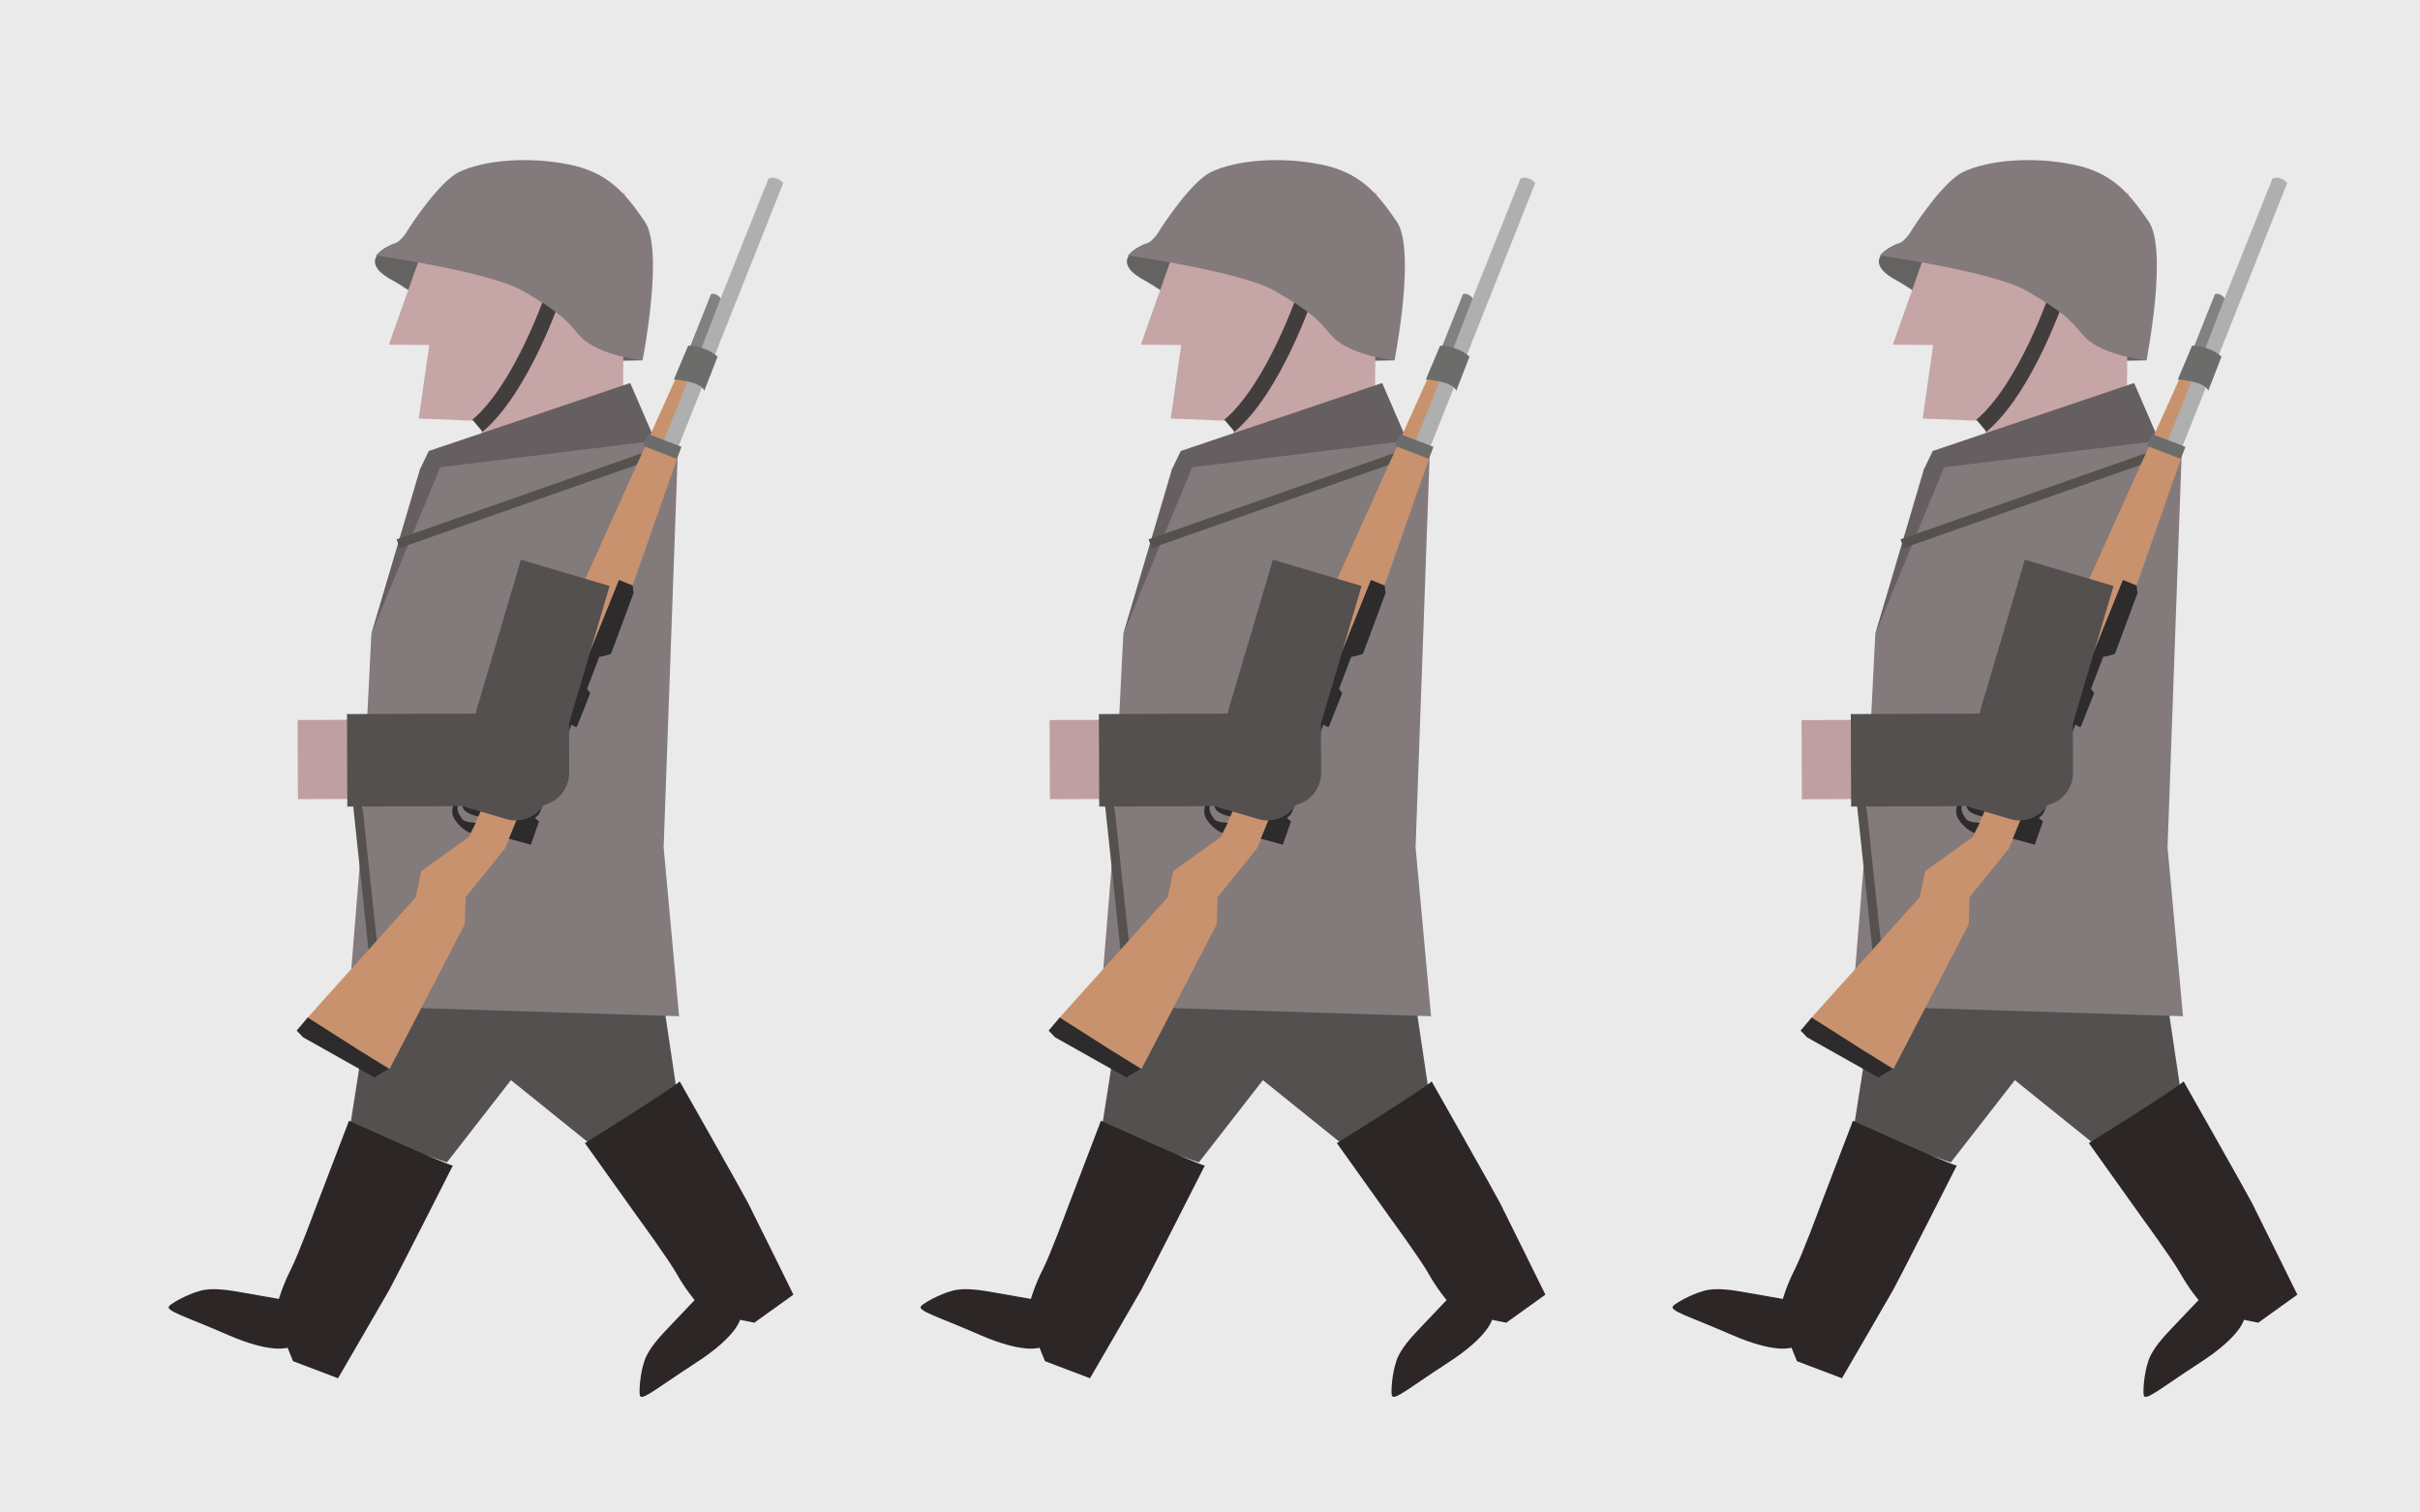 <?xml version="1.0" encoding="UTF-8"?>
<svg id="Ebene_1" xmlns="http://www.w3.org/2000/svg" version="1.1" viewBox="0 0 3173 1983.07">
  <!-- Generator: Adobe Illustrator 29.5.0, SVG Export Plug-In . SVG Version: 2.1.0 Build 137)  -->
  <defs>
    <style>
      .st0 {
        fill: #c09fa2;
      }

      .st1 {
        fill: #2d2626;
      }

      .st2 {
        fill: #e3c5c6;
      }

      .st3 {
        fill: #545050;
      }

      .st4 {
        fill: #c8926e;
      }

      .st5 {
        stroke: #54514e;
        stroke-width: 12.05px;
      }

      .st5, .st6 {
        fill: none;
        stroke-miterlimit: 10;
      }

      .st7 {
        fill: #c6a5a7;
      }

      .st8 {
        fill: #838180;
      }

      .st9 {
        fill: #665f61;
      }

      .st10 {
        fill: #aeafae;
      }

      .st6 {
        stroke: #423e3e;
        stroke-width: 20.66px;
      }

      .st11 {
        fill: #6c6c6b;
      }

      .st12 {
        fill: #646362;
      }

      .st13 {
        fill: #2d2b2b;
      }

      .st14 {
        fill: #837a7b;
      }

      .st15 {
        fill: #eaeaea;
      }
    </style>
  </defs>
  <rect class="st15" width="3173" height="1983.07"/>
  <g>
    <polygon class="st3" points="496.06 1239.94 458.55 1480.06 585.95 1524.14 669.91 1416.26 774.37 1500.41 893.18 1469.95 861.95 1260.61 496.06 1239.94"/>
    <path class="st1" d="M457.6,1469.46s120.34,54.82,136.12,58.84c0,0-75.56,149.16-83.23,162.76s-67.29,116.05-67.29,116.05l-58.99-22.37-7.21-17.74s-20.9,8.26-78.37-16.79c-57.47-25.04-83.39-31.79-76.43-38.25,3.98-3.69,22.42-14.72,40.86-19.67,16.29-4.37,37.89-.56,55.47,2.53l47.17,8.29s5.2-18.3,15.44-38.27,32.81-81.32,32.81-81.32l43.64-114.04v-.02Z"/>
    <path class="st1" d="M766.92,1498.82s112.21-69.96,124.29-80.89c0,0,82.51,145.44,89.6,159.34,7.09,13.9,59.49,120.23,59.49,120.23l-51.25,36.78-18.77-3.8s-4.68,21.98-57.32,56.02c-7.66,4.96-14.64,9.57-20.96,13.81-37.11,24.86-51.87,36.74-53.17,28.73-.87-5.36.13-26.82,6.2-44.92,5.36-16,20.48-31.88,32.78-44.82l32.99-34.72s-12.37-14.45-23.35-34.03c-10.98-19.57-49.62-72.31-49.62-72.31l-70.89-99.42h-.02Z"/>
    <path class="st12" d="M507.63,323.8s-39.45,18.15,5.41,42.85c37.9,20.87,109.96,77.85,109.96,77.85,0,0,94.22,25.41,138.58,27.39,44.36,1.98,80.96.48,80.96.48l-77.22-144.83s-127.12-42.9-133.55-42.5c-6.42.4-124.14,38.76-124.14,38.76h0Z"/>
    <polygon class="st7" points="578.01 259.57 509.89 451.89 562.81 452.34 549.05 548.8 630.79 551.97 647.44 601.53 816.62 543.21 819.08 253.47 578.01 259.57"/>
    <polygon class="st7" points="630.79 551.97 815.8 507.71 805.92 586.7 631.4 586.11 630.79 551.97"/>
    <path class="st6" d="M725.71,386.55s-41.04,122.3-99.63,171.66"/>
    <polygon class="st14" points="890.39 1332.49 456.71 1318.77 471.74 1133.58 486.94 831.12 552.07 616.66 747.12 554.98 889.07 582.46 870.13 1111.01 890.39 1332.49"/>
    <polygon class="st9" points="550.34 616.01 562.23 591.33 826.31 502.19 859.07 577.94 550.34 616.01"/>
    <path class="st14" d="M492.77,334.92s149.59,21.36,192.96,46.57c48.43,28.15,55.91,37.18,73.59,57.93,21.38,25.1,74.43,31.84,83.22,32.95,0,0,28.58-144.78,2.72-182.13-25.85-37.34-47.9-64.47-100.14-74.75-52.23-10.28-109.35-5.9-142.79,9.87-26.43,12.46-65.18,72-68.44,77.67-3.27,5.67-10.35,14.14-15.18,15.52-13.63,3.89-25.93,16.37-25.93,16.37h-.01Z"/>
    <path class="st2" d="M1357.68,294.54"/>
    <polygon class="st9" points="581.39 602.54 486.94 831.12 550.74 614.97 581.39 602.54"/>
    <line class="st5" x1="844.18" y1="599.76" x2="522.04" y2="712.88"/>
    <line class="st5" x1="492.56" y1="1276.63" x2="466.31" y2="1030.29"/>
    <polygon class="st4" points="510.89 1401.41 609.5 1211.84 610.61 1176.31 662.47 1111.98 708.48 999.53 719.57 990.88 811.58 760.51 829.44 767.65 892.53 587.88 880.3 583 925.75 469.23 901.49 461.72 614.9 1097.34 552.31 1142.12 545.18 1176.34 401.81 1336.03 510.89 1401.41"/>
    <path class="st10" d="M886.9,592.18l140.07-352.11s-8-10.52-19.33-5.89l-142.42,356.55,21.67,1.45h0Z"/>
    <path class="st8" d="M945.02,391.3s-6.43-8.93-12.94-5.17l-28.49,71.34,13.66,5.46,27.77-71.62h0Z"/>
    <path class="st11" d="M940.86,467.63s-13.61-13.73-38.57-14.4l-18.66,44.19s35.16,2.32,39.84,14.88l17.4-44.66h-.01Z"/>
    <polygon class="st11" points="893.52 585.86 849.39 568.97 843.13 584.64 887.26 601.54 893.52 585.86"/>
    <path class="st13" d="M829.44,767.65l-17.86-7.14-93.2,230.61-9.9,8.4-41.28,100.17,28.83,7.88,10.76-30.59-5.52-4.38s5.39-4.39,6.14-6.27,13.65-32.34,13.65-32.34l-4.64-4.76,33.05-79.11s6.14,4.63,6.9,2.75c.75-1.88,17.53-43.88,17.53-43.88l-4.14-6.01,15.9-41.62s14.91-2.76,15.67-4.65c.75-1.88,29.42-79.11,29.42-79.11l-1.29-9.96h-.02Z"/>
    <path class="st13" d="M645.62,1030.65s-27.08-11.2-36.48-.42c-9.4,10.78-16.94,25.14-16.06,35.67s16.28,24.64,24.1,26.17l6.76-13.29s-14.32.06-17.78-4.76c-6.12-8.53-8.56-13.43-3.7-22.52,7.19-13.46,13.56-16.72,21.33-14.34s14.46,8.31,13.71,10.19c-.75,1.88,8.13-16.71,8.13-16.71h-.01Z"/>
    <path class="st13" d="M630.99,1061.82s-18.84-.82-21.72-6.34c-2.89-5.51-5.14,3.76,1.63,8.65,6.77,4.88,16.28,6.33,16.28,6.33l3.81-8.64h0Z"/>
    <polygon class="st13" points="509.54 1401.6 403.47 1334.15 389 1351.27 397.47 1360.1 490.93 1412.7 509.54 1401.6"/>
    <rect class="st0" x="390.44" y="943.85" width="97.03" height="103.77" transform="translate(-3.65 1.62) rotate(-.21)"/>
    <path class="st3" d="M746.04,935.18l.29,78.01c.09,23.89-19.23,43.35-43.12,43.44l-247.82.91-.44-121.29,291.1-1.07h0Z"/>
    <path class="st3" d="M683.03,733.89l116.31,34.39-81.72,276.42c-6.77,22.91-30.86,36.01-53.77,29.23l-74.81-22.12,93.99-317.93h0Z"/>
  </g>
  <g>
    <polygon class="st3" points="1482 1239.94 1444.49 1480.06 1571.89 1524.14 1655.85 1416.26 1760.31 1500.41 1879.12 1469.95 1847.89 1260.61 1482 1239.94"/>
    <path class="st1" d="M1443.54,1469.46s120.34,54.82,136.12,58.84c0,0-75.56,149.16-83.23,162.76-7.67,13.6-67.29,116.05-67.29,116.05l-58.99-22.37-7.21-17.74s-20.9,8.26-78.37-16.79c-57.47-25.04-83.39-31.79-76.43-38.25,3.98-3.69,22.42-14.72,40.86-19.67,16.29-4.37,37.89-.56,55.47,2.53l47.17,8.29s5.2-18.3,15.44-38.27,32.81-81.32,32.81-81.32l43.64-114.04v-.02Z"/>
    <path class="st1" d="M1752.86,1498.82s112.21-69.96,124.29-80.89c0,0,82.51,145.44,89.6,159.34,7.09,13.9,59.49,120.23,59.49,120.23l-51.25,36.78-18.77-3.8s-4.68,21.98-57.32,56.02c-7.66,4.96-14.64,9.57-20.96,13.81-37.11,24.86-51.87,36.74-53.17,28.73-.87-5.36.13-26.82,6.2-44.92,5.36-16,20.48-31.88,32.78-44.82l32.99-34.72s-12.37-14.45-23.35-34.03c-10.98-19.57-49.62-72.31-49.62-72.31l-70.89-99.42h-.02Z"/>
    <path class="st12" d="M1493.57,323.8s-39.45,18.15,5.41,42.85c37.9,20.87,109.96,77.85,109.96,77.85,0,0,94.22,25.41,138.58,27.39,44.36,1.98,80.96.48,80.96.48l-77.22-144.83s-127.12-42.9-133.55-42.5c-6.42.4-124.14,38.76-124.14,38.76h0Z"/>
    <polygon class="st7" points="1563.96 259.57 1495.83 451.89 1548.75 452.34 1534.99 548.8 1616.73 551.97 1633.38 601.53 1802.57 543.21 1805.03 253.47 1563.96 259.57"/>
    <polygon class="st7" points="1616.73 551.97 1801.74 507.71 1791.86 586.7 1617.34 586.11 1616.73 551.97"/>
    <path class="st6" d="M1711.65,386.55s-41.04,122.3-99.63,171.66"/>
    <polygon class="st14" points="1876.33 1332.49 1442.65 1318.77 1457.68 1133.58 1472.88 831.12 1538.01 616.66 1733.06 554.98 1875.01 582.46 1856.07 1111.01 1876.33 1332.49"/>
    <polygon class="st9" points="1536.28 616.01 1548.17 591.33 1812.25 502.19 1845.01 577.94 1536.28 616.01"/>
    <path class="st14" d="M1478.71,334.92s149.59,21.36,192.96,46.57c48.43,28.15,55.91,37.18,73.59,57.93,21.38,25.1,74.43,31.84,83.22,32.95,0,0,28.58-144.78,2.72-182.13-25.85-37.34-47.9-64.47-100.14-74.75-52.23-10.28-109.35-5.9-142.79,9.87-26.43,12.46-65.18,72-68.44,77.67s-10.35,14.14-15.18,15.52c-13.63,3.89-25.93,16.37-25.93,16.37h0Z"/>
    <path class="st2" d="M2343.62,294.54"/>
    <polygon class="st9" points="1567.33 602.54 1472.88 831.12 1536.68 614.97 1567.33 602.54"/>
    <line class="st5" x1="1830.12" y1="599.76" x2="1507.98" y2="712.88"/>
    <line class="st5" x1="1478.5" y1="1276.63" x2="1452.25" y2="1030.29"/>
    <polygon class="st4" points="1496.83 1401.41 1595.44 1211.84 1596.55 1176.31 1648.41 1111.98 1694.42 999.53 1705.51 990.88 1797.52 760.51 1815.38 767.65 1878.47 587.88 1866.24 583 1911.69 469.23 1887.43 461.72 1600.84 1097.34 1538.25 1142.12 1531.12 1176.34 1387.75 1336.03 1496.83 1401.41"/>
    <path class="st10" d="M1872.84,592.18l140.07-352.11s-8-10.52-19.33-5.89l-142.42,356.55,21.67,1.45h.01Z"/>
    <path class="st8" d="M1930.96,391.3s-6.43-8.93-12.94-5.17l-28.49,71.34,13.66,5.46,27.77-71.62h0Z"/>
    <path class="st11" d="M1926.8,467.63s-13.61-13.73-38.57-14.4l-18.66,44.19s35.16,2.32,39.84,14.88l17.4-44.66h-.01Z"/>
    <polygon class="st11" points="1879.46 585.86 1835.33 568.97 1829.07 584.64 1873.2 601.54 1879.46 585.86"/>
    <path class="st13" d="M1815.38,767.65l-17.86-7.14-93.2,230.61-9.9,8.4-41.28,100.17,28.83,7.88,10.76-30.59-5.52-4.38s5.39-4.39,6.14-6.27,13.65-32.34,13.65-32.34l-4.64-4.76,33.05-79.11s6.14,4.63,6.9,2.75,17.53-43.88,17.53-43.88l-4.14-6.01,15.9-41.62s14.91-2.76,15.67-4.65,29.42-79.11,29.42-79.11l-1.29-9.96h-.02Z"/>
    <path class="st13" d="M1631.56,1030.65s-27.08-11.2-36.48-.42c-9.4,10.78-16.94,25.14-16.06,35.67.88,10.53,16.28,24.64,24.1,26.17l6.76-13.29s-14.32.06-17.78-4.76c-6.12-8.53-8.56-13.43-3.7-22.52,7.19-13.46,13.56-16.72,21.33-14.34,7.77,2.38,14.46,8.31,13.71,10.19s8.13-16.71,8.13-16.71h0Z"/>
    <path class="st13" d="M1616.93,1061.82s-18.84-.82-21.72-6.34c-2.89-5.51-5.14,3.76,1.63,8.65,6.77,4.88,16.28,6.33,16.28,6.33l3.81-8.64h0Z"/>
    <polygon class="st13" points="1495.48 1401.6 1389.41 1334.15 1374.94 1351.27 1383.41 1360.1 1476.88 1412.7 1495.48 1401.6"/>
    <rect class="st0" x="1376.38" y="943.92" width="97.03" height="103.77" transform="translate(-3.64 5.23) rotate(-.21)"/>
    <path class="st3" d="M1731.91,935.18l.29,78.01c.09,23.89-19.23,43.35-43.12,43.44l-247.82.91-.44-121.29,291.1-1.07h0Z"/>
    <path class="st3" d="M1668.97,733.89l116.31,34.39-81.72,276.42c-6.77,22.91-30.86,36.01-53.77,29.23l-74.81-22.12,93.99-317.93h0Z"/>
  </g>
  <g>
    <polygon class="st3" points="2467.94 1239.94 2430.43 1480.06 2557.83 1524.14 2641.79 1416.26 2746.25 1500.41 2865.06 1469.95 2833.84 1260.61 2467.94 1239.94"/>
    <path class="st1" d="M2429.48,1469.46s120.34,54.82,136.12,58.84c0,0-75.56,149.16-83.23,162.76s-67.29,116.05-67.29,116.05l-58.99-22.37-7.21-17.74s-20.9,8.26-78.37-16.79c-57.47-25.04-83.39-31.79-76.43-38.25,3.98-3.69,22.42-14.72,40.86-19.67,16.29-4.37,37.89-.56,55.47,2.53l47.17,8.29s5.2-18.3,15.44-38.27,32.81-81.32,32.81-81.32l43.64-114.04v-.02Z"/>
    <path class="st1" d="M2738.8,1498.82s112.21-69.96,124.29-80.89c0,0,82.51,145.44,89.6,159.34,7.09,13.9,59.49,120.23,59.49,120.23l-51.25,36.78-18.77-3.8s-4.68,21.98-57.32,56.02c-7.66,4.96-14.64,9.57-20.96,13.81-37.11,24.86-51.87,36.74-53.17,28.73-.87-5.36.13-26.82,6.2-44.92,5.36-16,20.48-31.88,32.78-44.82l32.99-34.72s-12.37-14.45-23.35-34.03c-10.98-19.57-49.62-72.31-49.62-72.31l-70.89-99.42h-.02Z"/>
    <path class="st12" d="M2479.51,323.8s-39.45,18.15,5.41,42.85c37.9,20.87,109.96,77.85,109.96,77.85,0,0,94.22,25.41,138.58,27.39,44.36,1.98,80.96.48,80.96.48l-77.22-144.83s-127.12-42.9-133.55-42.5c-6.42.4-124.14,38.76-124.14,38.76h0Z"/>
    <polygon class="st7" points="2549.9 259.57 2481.77 451.89 2534.69 452.34 2520.93 548.8 2602.67 551.97 2619.32 601.53 2788.51 543.21 2790.97 253.47 2549.9 259.57"/>
    <polygon class="st7" points="2602.67 551.97 2787.68 507.71 2777.8 586.7 2603.28 586.11 2602.67 551.97"/>
    <path class="st6" d="M2697.59,386.55s-41.04,122.3-99.63,171.66"/>
    <polygon class="st14" points="2862.27 1332.49 2428.59 1318.77 2443.62 1133.58 2458.82 831.12 2523.95 616.66 2719 554.98 2860.95 582.46 2842.01 1111.01 2862.27 1332.49"/>
    <polygon class="st9" points="2522.22 616.01 2534.11 591.33 2798.19 502.19 2830.95 577.94 2522.22 616.01"/>
    <path class="st14" d="M2464.65,334.92s149.59,21.36,192.96,46.57c48.43,28.15,55.91,37.18,73.59,57.93,21.38,25.1,74.43,31.84,83.22,32.95,0,0,28.58-144.78,2.72-182.13-25.85-37.34-47.9-64.47-100.14-74.75-52.23-10.28-109.35-5.9-142.79,9.87-26.43,12.46-65.18,72-68.44,77.67-3.27,5.67-10.35,14.14-15.18,15.52-13.63,3.89-25.93,16.37-25.93,16.37h-.01Z"/>
    <path class="st2" d="M3329.56,294.54"/>
    <polygon class="st9" points="2553.27 602.54 2458.82 831.12 2522.62 614.97 2553.27 602.54"/>
    <line class="st5" x1="2816.06" y1="599.76" x2="2493.93" y2="712.88"/>
    <line class="st5" x1="2464.44" y1="1276.63" x2="2438.19" y2="1030.29"/>
    <polygon class="st4" points="2482.77 1401.41 2581.38 1211.84 2582.49 1176.31 2634.35 1111.98 2680.36 999.53 2691.45 990.88 2783.46 760.51 2801.33 767.65 2864.41 587.88 2852.18 583 2897.63 469.23 2873.37 461.72 2586.78 1097.34 2524.19 1142.12 2517.07 1176.34 2373.69 1336.03 2482.77 1401.41"/>
    <path class="st10" d="M2858.79,592.18l140.07-352.11s-8-10.52-19.33-5.89l-142.42,356.55,21.67,1.45h.01Z"/>
    <path class="st8" d="M2916.9,391.3s-6.43-8.93-12.94-5.17l-28.49,71.34,13.66,5.46,27.77-71.62h0Z"/>
    <path class="st11" d="M2912.75,467.63s-13.61-13.73-38.57-14.4l-18.66,44.19s35.16,2.32,39.84,14.88l17.4-44.66h-.01Z"/>
    <polygon class="st11" points="2865.4 585.86 2821.27 568.97 2815.01 584.64 2859.14 601.54 2865.4 585.86"/>
    <path class="st13" d="M2801.33,767.65l-17.86-7.14-93.2,230.61-9.9,8.4-41.28,100.17,28.83,7.88,10.76-30.59-5.52-4.38s5.39-4.39,6.14-6.27,13.65-32.34,13.65-32.34l-4.64-4.76,33.05-79.11s6.14,4.63,6.9,2.75l17.53-43.88-4.14-6.01,15.9-41.62s14.91-2.76,15.67-4.65c.75-1.88,29.42-79.11,29.42-79.11l-1.29-9.96h-.02Z"/>
    <path class="st13" d="M2617.5,1030.65s-27.08-11.2-36.48-.42-16.94,25.14-16.06,35.67,16.28,24.64,24.1,26.17l6.76-13.29s-14.32.06-17.78-4.76c-6.12-8.53-8.56-13.43-3.7-22.52,7.19-13.46,13.56-16.72,21.33-14.34s14.46,8.31,13.71,10.19,8.13-16.71,8.13-16.71h-.01Z"/>
    <path class="st13" d="M2602.87,1061.82s-18.84-.82-21.72-6.34c-2.89-5.51-5.14,3.76,1.63,8.65,6.77,4.88,16.28,6.33,16.28,6.33l3.81-8.64Z"/>
    <polygon class="st13" points="2481.42 1401.6 2375.35 1334.15 2360.88 1351.27 2369.35 1360.1 2462.82 1412.7 2481.42 1401.6"/>
    <rect class="st0" x="2362.33" y="944" width="97.03" height="103.77" transform="translate(-3.63 8.84) rotate(-.21)"/>
    <path class="st3" d="M2717.78,935.18l.29,78.01c.09,23.89-19.23,43.35-43.12,43.44l-247.82.91-.44-121.29,291.1-1.07h0Z"/>
    <path class="st3" d="M2654.91,733.89l116.31,34.39-81.72,276.42c-6.77,22.91-30.86,36.01-53.77,29.23l-74.81-22.12,93.99-317.93h0Z"/>
  </g>
</svg>